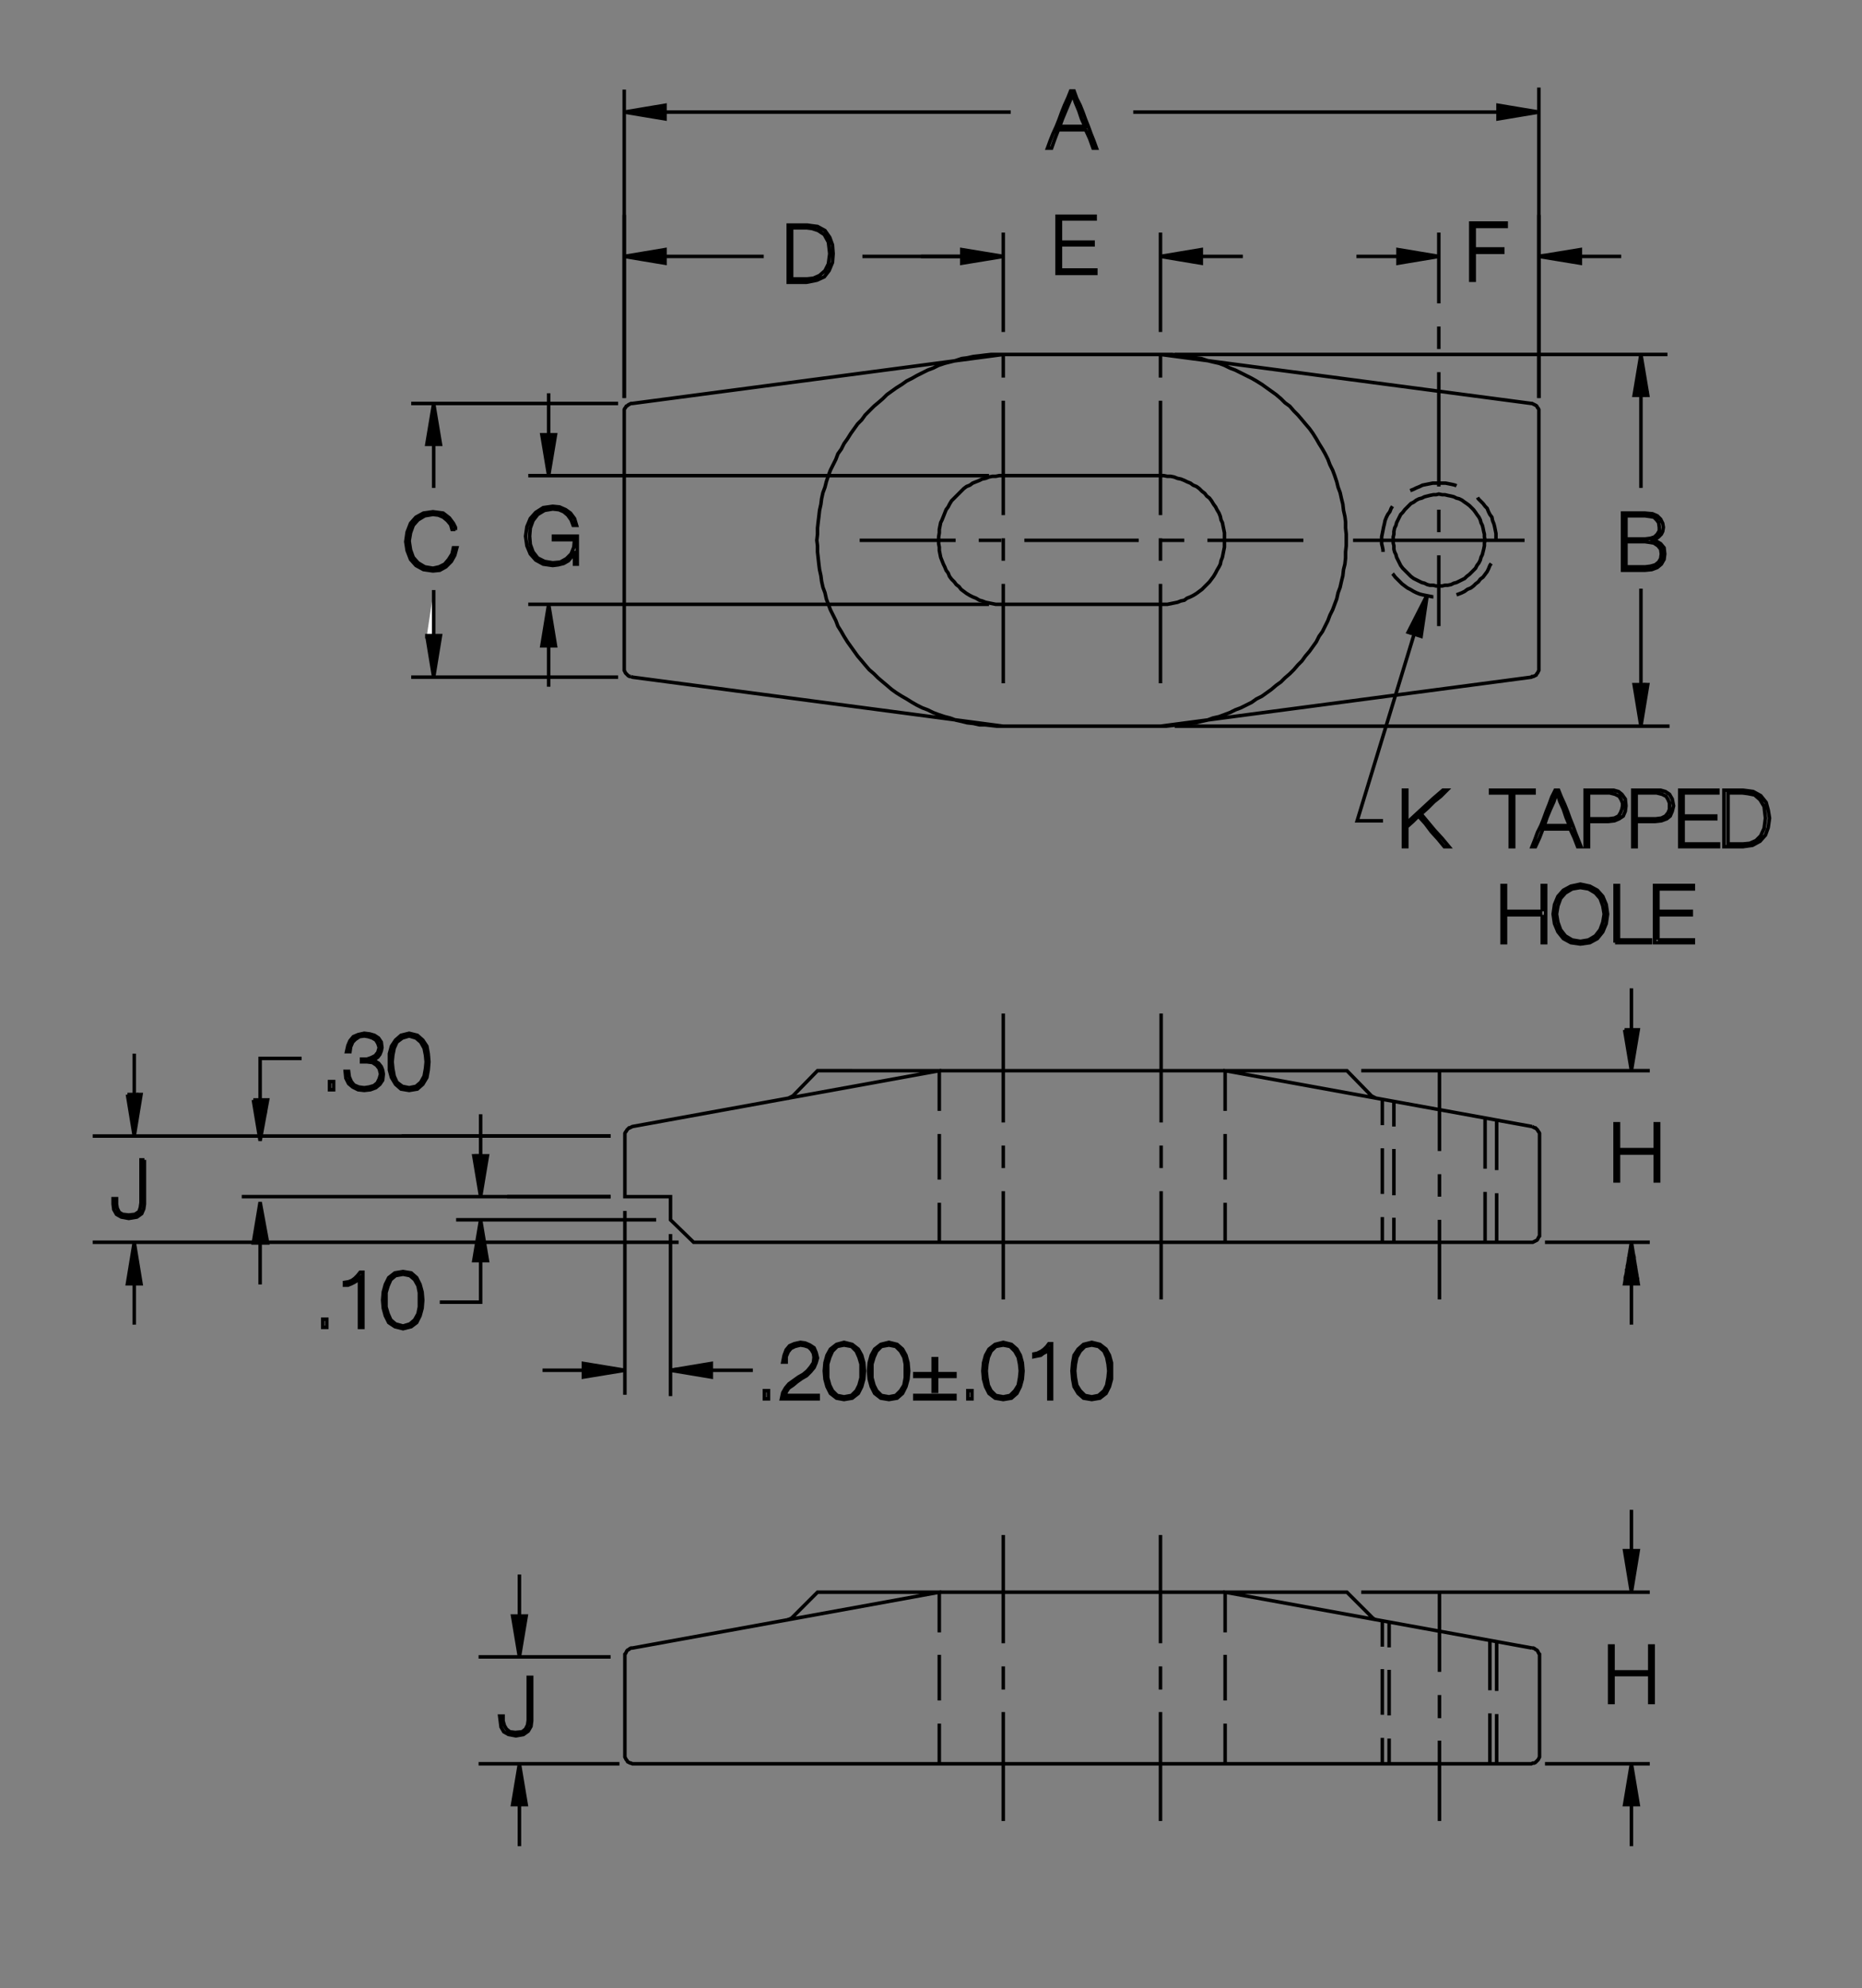<?xml version="1.0" encoding="utf-8"?>
<!-- Generator: Adobe Illustrator 15.1.0, SVG Export Plug-In . SVG Version: 6.00 Build 0)  -->
<!DOCTYPE svg PUBLIC "-//W3C//DTD SVG 1.1//EN" "http://www.w3.org/Graphics/SVG/1.1/DTD/svg11.dtd">
<svg version="1.1" id="Layer_1" xmlns="http://www.w3.org/2000/svg" xmlns:xlink="http://www.w3.org/1999/xlink" x="0px" y="0px"
	 width="371px" height="396px" viewBox="0 0 371 396" enable-background="new 0 0 371 396" xml:space="preserve">
<rect x="0" y="0" width="371" height="396" fill="#808080" stroke="none"/>
<g>
	<path fill="none" stroke="#000000" stroke-width="0.7" stroke-miterlimit="3.864" d="M295.9,222.732v10.031 M298.205,233.037
		v-9.898 M305.258,224.357l0.27,0.137l0.271,0.137h0.137l0.271,0.27l0.135,0.137l0.135,0.27l0.137,0.137l0.135,0.27v0.273v0.27
		v19.391v0.27v0.273l-0.135,0.137l-0.137,0.27l-0.135,0.27l-0.135,0.137l-0.271,0.137l-0.271,0.137l-0.271,0.133h-0.135h-0.271
		H138.204l-4.61-4.473v-4.609h-9.085v-12.07v-0.27v-0.273l0.136-0.27l0.136-0.137l0.136-0.27l0.136-0.137l0.271-0.27h0.135
		l0.271-0.137l0.271-0.137l61.152-11.117v8 M187.152,225.85v9.086 M187.152,239.545v7.863 M199.898,237.24v21.559 M199.898,232.631
		v-4.477 M199.898,223.545V201.85 M231.357,201.85v21.695 M231.357,228.154v4.477 M231.357,237.24v21.559 M244.104,247.408v-7.863
		 M244.104,234.936v-9.086 M244.104,221.24v-8l61.154,11.117 M298.205,237.646v9.762 M295.9,247.408v-10.031 M286.816,238.326
		v-4.477 M286.816,229.24v-16 M277.73,219.342v5.016 M275.426,224.088v-5.152 M274.205,218.799l-0.135-0.137l-0.271-0.133
		l-0.271-0.137l-0.271-0.137 M273.664,218.662l-5.289-5.422H162.882l-5.288,5.422 M157.458,218.529l0.271-0.137l0.271-0.137
		 M157.458,218.529l-0.271,0.133l-0.271,0.137 M156.916,322.529h0.271l0.271-0.137l0.271-0.133l0.271-0.273 M157.594,322.393
		l5.288-5.285h105.493l5.289,5.285 M273.799,322.393l0.135,0.137h0.271 M273.799,322.393l-0.271-0.133l-0.271-0.273
		 M275.426,322.799v5.152 M276.781,328.088v-5.016 M276.781,332.564v9.082 M275.426,341.514v-9.086 M286.816,332.971v-15.863
		 M296.85,326.732v9.898 M298.205,336.768v-9.898 M305.258,328.225h0.27l0.271,0.137l0.137,0.133l0.271,0.137l0.135,0.137
		l0.135,0.27l0.137,0.273l0.135,0.133v0.273v0.27v19.391v0.27v0.273l-0.135,0.27l-0.137,0.273l-0.135,0.133l-0.271,0.273
		l-0.135,0.137l-0.271,0.133h-0.271l-0.271,0.137h-0.271H126.271H126l-0.271-0.137h-0.136l-0.271-0.133l-0.271-0.137l-0.136-0.273
		l-0.136-0.133l-0.136-0.273l-0.136-0.27v-0.273v-0.27v-19.391v-0.27v-0.273l0.136-0.133l0.136-0.273l0.136-0.27l0.136-0.137
		l0.271-0.137l0.135-0.133l0.271-0.137H126l61.152-11.117v8 M187.152,329.58v9.086 M187.152,343.275v8 M199.898,340.971v21.695
		 M199.898,336.494v-4.609 M199.898,327.275v-21.559 M231.223,305.717v21.559 M231.223,331.885v4.609 M231.223,340.971v21.695
		 M244.104,351.275v-8 M244.104,338.666v-9.086 M244.104,325.107v-8l61.154,11.117 M298.205,341.377v9.898 M296.85,351.275V341.24
		 M286.816,342.189v-4.609 M286.816,346.666v16 M276.781,351.275v-5.016 M275.426,346.123v5.152 M286.816,258.799v-15.863
		 M277.73,242.529v4.879 M275.426,247.408v-5.016 M275.426,237.783v-9.086 M277.73,228.834v9.219 M286.68,124.695v-14.102
		 M286.68,105.983v-4.475 M286.68,98.39l-0.541,0.136h-0.543l-0.678,0.136l-0.543,0.136l-0.543,0.136l-0.541,0.271l-0.543,0.135
		l-0.543,0.271l-0.541,0.406l-0.543,0.271l-0.406,0.407l-0.408,0.406l-0.406,0.407l-0.406,0.542l-0.406,0.407L278.816,103
		l-0.271,0.543l-0.271,0.542l-0.135,0.542l-0.271,0.543l-0.137,0.678v0.542l-0.135,0.543v0.678v0.543l0.135,0.542v0.678l0.137,0.542
		l0.271,0.543l0.135,0.542l0.271,0.543l0.271,0.542l0.271,0.542l0.406,0.543l0.406,0.406l0.406,0.407l0.408,0.406l0.406,0.407
		l0.543,0.407l0.541,0.271l0.543,0.271l0.543,0.271l0.541,0.136l0.543,0.271l0.543,0.136h0.678l0.543,0.136h0.541h0.68l0.541-0.136
		h0.543l0.678-0.136l0.543-0.271l0.541-0.136l0.543-0.271l0.543-0.271l0.543-0.271l0.406-0.407l0.541-0.407l0.408-0.406l0.406-0.407
		l0.406-0.406l0.271-0.543l0.406-0.542l0.271-0.542l0.137-0.543l0.271-0.542l0.135-0.543l0.135-0.542l0.137-0.678v-0.542
		l0.135-0.543l-0.135-0.678v-0.543l-0.137-0.542l-0.135-0.678l-0.135-0.543l-0.271-0.542l-0.137-0.542L294.68,103l-0.406-0.542
		l-0.271-0.407l-0.406-0.542l-0.406-0.407l-0.408-0.406l-0.541-0.407l-0.406-0.271l-0.543-0.406l-0.543-0.271l-0.543-0.135
		l-0.541-0.271l-0.543-0.136l-0.678-0.136l-0.543-0.136h-0.541L286.68,98.39L286.68,98.39z M286.68,96.898v-22.78 M286.68,69.508
		v-4.475 M286.68,60.423V46.321 M286.68,96.221h-0.678h-0.541l-0.68,0.136l-0.678,0.135l-0.678,0.136l-0.543,0.271l-0.678,0.271
		l-0.541,0.271l-0.678,0.271 M277.459,100.83l-0.27,0.407l-0.271,0.678l-0.406,0.543L276.24,103l-0.271,0.678l-0.137,0.679
		l-0.135,0.542l-0.135,0.678l-0.137,0.679l-0.135,0.678v0.678v0.678l0.135,0.543l0.137,0.678v0.406 M277.459,114.255l0.137,0.135
		l0.406,0.543l0.406,0.406l0.543,0.543l0.406,0.406l0.543,0.407l0.543,0.407l0.543,0.271l0.678,0.407l0.541,0.271l0.678,0.271
		l0.543,0.136l0.678,0.136l0.678,0.136l0.68,0.135h0.135 M290.205,118.458l0.408-0.136l0.678-0.271l0.543-0.271l0.541-0.407
		l0.678-0.271l0.543-0.407l0.406-0.407l0.543-0.406l0.406-0.543l0.543-0.406l0.406-0.543l0.406-0.542l0.271-0.542l0.271-0.679
		l0.271-0.406 M298.07,107.61v-0.678v-0.678l-0.135-0.679l-0.137-0.678l-0.135-0.542l-0.271-0.679L297.256,103l-0.406-0.542
		l-0.271-0.543l-0.271-0.678l-0.406-0.407l-0.406-0.542l-0.543-0.542l-0.406-0.407l-0.135-0.271 M290.205,96.763l-0.27-0.136
		l-0.543-0.136l-0.678-0.135l-0.678-0.136h-0.678h-0.68 M269.596,107.61h34.17 M243.969,107.61v-0.678v-0.813l-0.137-0.679
		l-0.135-0.678l-0.137-0.678l-0.271-0.542l-0.135-0.679l-0.271-0.678l-0.406-0.678l-0.271-0.543l-0.406-0.542l-0.408-0.678
		l-0.406-0.542l-0.541-0.407l-0.408-0.542l-0.541-0.407l-0.543-0.542l-0.543-0.407l-0.678-0.271l-0.543-0.406l-0.678-0.271
		l-0.543-0.271l-0.678-0.271l-0.678-0.136L233.934,95l-0.678-0.136h-0.678l-0.678-0.136h-0.678h-31.324h-0.812l-0.678,0.136h-0.678
		L197.053,95l-0.68,0.271l-0.678,0.136l-0.541,0.271l-0.68,0.271l-0.678,0.271l-0.541,0.406l-0.68,0.271l-0.541,0.407l-0.543,0.542
		l-0.406,0.407l-0.543,0.542l-0.406,0.407l-0.543,0.542l-0.406,0.678l-0.271,0.542l-0.406,0.543l-0.271,0.678l-0.271,0.678
		l-0.271,0.679l-0.271,0.542l-0.135,0.678l-0.137,0.678v0.679l-0.135,0.813v0.678v0.678l0.135,0.679v0.678l0.137,0.678l0.135,0.678
		l0.271,0.679l0.271,0.678l0.271,0.542l0.271,0.678l0.406,0.543l0.271,0.678l0.406,0.542l0.543,0.543l0.406,0.542l0.543,0.407
		l0.406,0.542l0.543,0.407l0.541,0.406l0.68,0.407l0.541,0.271l0.678,0.271l0.68,0.407l0.541,0.136l0.678,0.271l0.68,0.136
		l0.678,0.136l0.678,0.136h0.678h0.812h31.324h0.678h0.678l0.678-0.136l0.678-0.136l0.678-0.136l0.678-0.271l0.678-0.136
		l0.543-0.407l0.678-0.271l0.543-0.271l0.678-0.407 M238.408,118.187l0.543-0.406l0.543-0.407l0.541-0.542l0.408-0.407l0.541-0.542
		l0.406-0.543l0.408-0.542l0.406-0.678l0.271-0.543l0.406-0.678l0.271-0.542l0.135-0.678l0.271-0.679l0.137-0.678l0.135-0.678
		l0.137-0.678v-0.679v-0.678 M268.24,107.61v-1.221l-0.137-1.22v-1.221l-0.135-1.085l-0.271-1.22l-0.137-1.221l-0.27-1.085
		l-0.271-1.22l-0.408-1.085l-0.27-1.085l-0.408-1.221l-0.406-1.085l-0.543-1.084l-0.406-1.085l-0.543-1.085l-0.541-0.949
		l-0.678-1.085l-0.543-0.949l-0.678-1.085l-0.678-0.948l-0.814-0.949l-0.678-0.813l-0.814-0.949l-0.812-0.813l-0.814-0.949
		l-0.949-0.679l-0.812-0.813l-0.949-0.813l-0.949-0.678l-0.949-0.678l-0.949-0.679l-1.086-0.678l-0.947-0.542l-1.086-0.543
		l-1.084-0.542l-1.086-0.542l-1.084-0.407l-1.084-0.542l-1.086-0.407l-1.221-0.271l-1.084-0.271l-1.221-0.407l-1.084-0.136
		L237.053,71l-1.086-0.136l-1.219-0.136l-1.221-0.136h-1.221h-1.084 M199.898,70.593h-1.219h-1.221l-1.221,0.136l-1.084,0.136
		L193.934,71l-1.221,0.271l-1.084,0.136l-1.221,0.407l-1.086,0.271l-1.084,0.271l-1.221,0.407l-1.083,0.542l-1.086,0.407
		l-1.084,0.542l-1.085,0.542l-0.949,0.543l-1.085,0.542l-0.949,0.678l-1.085,0.679l-0.949,0.678l-0.948,0.678l-0.814,0.813
		l-0.949,0.813l-0.813,0.679l-0.948,0.949l-0.814,0.813l-0.678,0.949l-0.813,0.813l-0.678,0.949l-0.679,0.948l-0.678,1.085
		l-0.678,0.949l-0.543,1.085l-0.678,0.949l-0.406,1.085L166,92.56l-0.542,1.084l-0.407,1.085l-0.406,1.221l-0.271,1.085
		l-0.406,1.085l-0.271,1.22l-0.136,1.085l-0.271,1.221l-0.136,1.22l-0.135,1.085l-0.136,1.221v1.22l-0.136,1.221l0.136,1.085v1.22
		l0.136,1.221l0.135,1.221l0.136,1.084l0.271,1.221l0.136,1.085l0.271,1.221l0.406,1.084l0.271,1.221l0.406,1.085l0.407,1.085
		l0.542,1.085l0.543,1.084l0.406,1.085l0.678,1.085l0.543,0.949l0.678,1.085l0.678,0.949l0.679,0.949l0.678,0.948l0.813,0.949
		l0.678,0.813l0.814,0.949l0.948,0.814l0.813,0.813l0.949,0.813l0.814,0.678l0.948,0.813l0.949,0.678l1.085,0.679l0.949,0.542
		l1.085,0.678l0.949,0.543l1.085,0.542l1.084,0.407l1.086,0.542l1.083,0.407l1.221,0.406l1.084,0.271l1.086,0.406l1.221,0.271
		l1.084,0.271l1.221,0.136l1.221,0.271h1.084l1.221,0.136l1.221,0.136h1.219L126,134.865l-0.271-0.136 M125.729,134.729h-0.271
		l-0.271-0.136l-0.135-0.136l-0.271-0.271l-0.136-0.136l-0.136-0.271l-0.135-0.271v-0.271v-0.271V82.118v-0.271v-0.271l0.135-0.271
		l0.136-0.136l0.136-0.271l0.271-0.136l0.135-0.136l0.271-0.136l0.271-0.136H126l73.898-9.763h31.324l73.898,9.763h0.137l0.27,0.136
		l0.271,0.136l0.271,0.136l0.137,0.136l0.135,0.271l0.135,0.136l0.137,0.271v0.271v0.271v50.849v0.271v0.271l-0.137,0.271
		l-0.135,0.271l-0.135,0.136l-0.137,0.271l-0.271,0.136l-0.271,0.136h-0.27l-0.137,0.136l-73.898,9.763h1.084l1.221-0.136
		l1.221-0.136h1.219l1.086-0.271l1.221-0.136l1.084-0.271l1.221-0.271l1.084-0.406l1.221-0.271l1.086-0.406l1.084-0.407l1.084-0.542
		l1.086-0.407l1.084-0.542l1.086-0.543l0.947-0.678l1.086-0.542l0.949-0.679l0.949-0.678l0.949-0.813l0.949-0.678l0.812-0.813
		l0.949-0.813l0.814-0.814l0.812-0.949l0.814-0.813l0.678-0.949l0.814-0.948l0.678-0.949l0.678-0.949l0.543-1.085l0.678-0.949
		l0.541-1.085l0.543-1.085l0.406-1.084l0.543-1.085l0.406-1.085l0.408-1.085l0.27-1.221l0.408-1.084l0.271-1.221l0.27-1.085
		l0.137-1.221l0.271-1.084l0.135-1.221v-1.221l0.137-1.22v-1.085 M259.697,107.61h-19.119 M235.967,107.61h-4.475 M231.223,107.204
		v4.475 M231.223,116.288v19.797 M231.223,144.628h-31.324 M199.898,136.085v-19.797 M199.898,111.679v-4.475 M199.492,107.61
		h-4.475 M190.408,107.61H171.29 M204.104,107.61h22.779 M231.223,102.594v-22.78 M231.223,75.203v-4.475 M231.223,66.118V46.321
		 M199.898,46.321v19.797 M199.898,70.729v4.475 M199.898,79.813v22.78 M121.661,329.986H95.356"/>
	<polygon fill-rule="evenodd" clip-rule="evenodd" stroke="#000000" stroke-width="0.7" stroke-miterlimit="3.864" points="
		102.135,321.85 104.847,321.85 103.491,329.986 102.135,321.85 	"/>
	
		<line fill="none" stroke="#000000" stroke-width="0.7" stroke-miterlimit="3.864" x1="103.491" y1="321.85" x2="103.491" y2="313.58"/>
	<polygon fill-rule="evenodd" clip-rule="evenodd" stroke="#000000" stroke-width="0.7" stroke-miterlimit="3.864" points="
		103.491,351.275 102.135,359.412 104.847,359.412 103.491,351.275 	"/>
	<path fill="none" stroke="#000000" stroke-width="0.7" stroke-miterlimit="3.864" d="M103.491,359.412v8.27 M103.491,359.412
		v-7.73 M95.356,351.275h28.068 M124.508,277.783v-36.609 M133.593,245.783v32.27"/>
	<polyline fill-rule="evenodd" clip-rule="evenodd" stroke="#000000" stroke-width="0.7" stroke-miterlimit="3.864" points="
		141.729,273.986 141.729,274.256 133.593,272.9 141.729,271.545 141.729,274.256 	"/>
	<path fill="none" stroke="#000000" stroke-width="0.7" stroke-miterlimit="3.864" d="M141.729,272.9h-7.864 M133.865,272.9h7.864
		H150 M141.729,272.768h-7.187l-0.678,0.133"/>
	<polygon fill-rule="evenodd" clip-rule="evenodd" stroke="#000000" stroke-width="0.7" stroke-miterlimit="3.864" points="
		124.508,272.9 116.237,271.545 116.237,274.256 124.508,272.9 	"/>
	<path fill="none" stroke="#000000" stroke-width="0.7" stroke-miterlimit="3.864" d="M116.237,272.9h-8.136 M124.374,79.271
		V42.796"/>
	<polygon fill-rule="evenodd" clip-rule="evenodd" stroke="#000000" stroke-width="0.7" stroke-miterlimit="3.864" points="
		124.374,51.067 132.508,49.711 132.508,52.423 124.374,51.067 	"/>
	
		<line fill="none" stroke="#000000" stroke-width="0.7" stroke-miterlimit="3.864" x1="132.508" y1="51.067" x2="152.17" y2="51.067"/>
	<polygon fill-rule="evenodd" clip-rule="evenodd" stroke="#000000" stroke-width="0.7" stroke-miterlimit="3.864" points="
		132.508,20.965 132.508,23.677 124.374,22.321 132.508,20.965 	"/>
	<path fill="none" stroke="#000000" stroke-width="0.7" stroke-miterlimit="3.864" d="M132.508,22.321h68.882 M225.799,22.321
		h80.814"/>
	<polygon fill-rule="evenodd" clip-rule="evenodd" stroke="#000000" stroke-width="0.7" stroke-miterlimit="3.864" points="
		298.477,23.677 306.613,22.321 298.477,20.965 298.477,23.677 	"/>
	<path fill="none" stroke="#000000" stroke-width="0.7" stroke-miterlimit="3.864" d="M306.613,17.439v61.831 M197.053,94.729
		h-91.798 M109.322,86.593v-8.271 M124.374,79.271V17.846"/>
	<polyline fill-rule="evenodd" clip-rule="evenodd" stroke="#000000" stroke-width="0.7" stroke-miterlimit="3.864" points="
		171.832,51.067 199.898,51.067 191.629,49.711 191.629,52.423 199.898,51.067 	"/>
	
		<line fill="none" stroke="#000000" stroke-width="0.7" stroke-miterlimit="3.864" x1="197.053" y1="120.356" x2="105.254" y2="120.356"/>
	<polygon fill-rule="evenodd" clip-rule="evenodd" stroke="#000000" stroke-width="0.7" stroke-miterlimit="3.864" points="
		109.322,120.356 107.966,128.628 110.678,128.628 109.322,120.356 	"/>
	<path fill="none" stroke="#000000" stroke-width="0.7" stroke-miterlimit="3.864" d="M109.322,128.628v8.136 M109.322,128.628
		v-7.865"/>
	<polygon fill-rule="evenodd" clip-rule="evenodd" stroke="#000000" stroke-width="0.7" stroke-miterlimit="3.864" points="
		109.322,94.729 107.966,86.593 110.678,86.593 109.322,94.729 	"/>
	
		<line fill="none" stroke="#000000" stroke-width="0.7" stroke-miterlimit="3.864" x1="123.153" y1="80.355" x2="81.932" y2="80.355"/>
	<polygon fill-rule="evenodd" clip-rule="evenodd" stroke="#000000" stroke-width="0.7" stroke-miterlimit="3.864" points="
		85.05,88.491 87.762,88.491 86.407,80.355 85.05,88.491 	"/>
	
		<line fill="none" stroke="#000000" stroke-width="0.7" stroke-miterlimit="3.864" x1="86.407" y1="88.491" x2="86.407" y2="97.17"/>
	
		<polyline fill-rule="evenodd" clip-rule="evenodd" fill="#FFFFFF" stroke="#000000" stroke-width="0.7" stroke-miterlimit="3.864" points="
		86.407,117.509 86.407,126.594 86.271,126.594 85.186,126.594 85.05,127.136 85.05,126.594 87.762,126.594 86.407,134.865 
		85.05,126.594 	"/>
	<path fill="none" stroke="#000000" stroke-width="0.7" stroke-miterlimit="3.864" d="M81.932,134.865h41.221 M121.661,226.256
		H18.473"/>
	<polyline fill-rule="evenodd" clip-rule="evenodd" stroke="#000000" stroke-width="0.7" stroke-miterlimit="3.864" points="
		26.745,226.256 25.66,217.986 25.66,217.986 25.524,217.986 25.388,217.986 28.1,217.986 26.745,226.256 25.388,217.986 	"/>
	<path fill="none" stroke="#000000" stroke-width="0.7" stroke-miterlimit="3.864" d="M26.745,217.986v-8.137 M27.422,217.986
		h-0.136 M27.558,217.986h-0.136 M51.83,219.068v-8.27h8.271 M80.034,226.256h41.627 M121.661,238.326H48.168 M51.83,239.408v8.137
		v-7.594l-0.136,0.68v6.914h-0.136v-6.371v0.539v5.832h-0.136v-5.152l-0.136,0.543v4.609h-0.135v-4.066v0.676v3.391h-0.136v-2.848
		l-0.136,0.543v2.305h-0.136v-1.762v0.676v1.086h-0.136v-0.543 M50.473,247.545h2.848l-1.491-8.137L50.473,247.545L50.473,247.545z
		 M51.83,247.545v8.27 M52.236,241.58v5.965 M52.643,244.021v3.523h-0.136 M53.049,246.326v1.219h-0.135 M53.185,247.545v-0.68
		l-0.136-0.539 M51.83,227.205v-0.676v-7.461h-0.136v6.918l-0.136-0.543v-6.375v5.695l-0.136-0.543v-5.152h-0.136v4.613l-0.135-0.68
		v-3.934v3.391l-0.136-0.543v-2.848H50.88v2.172l-0.136-0.543v-1.629v1.086l-0.136-0.676v-0.41h-0.136h2.848L51.83,227.205
		l-1.356-8.137 M52.372,224.357v-5.289h-0.136 M52.507,223.139v-4.07 M52.643,219.068v3.527l-0.136,0.543 M52.779,222.053v-2.984
		h-0.136 M52.915,219.068v2.305l-0.136,0.68 M52.915,220.834v-1.766 M53.049,219.068v1.223l-0.135,0.543 M53.185,219.611v-0.543
		h-0.136 M95.762,221.916v8.273h-0.136h-0.136l0,0h-0.135H95.22h-0.136l0,0h-0.136h-0.136h-0.136l0,0h-0.135"/>
	<polygon fill-rule="evenodd" clip-rule="evenodd" stroke="#000000" stroke-width="0.7" stroke-miterlimit="3.864" points="
		94.407,230.189 97.119,230.189 95.762,238.326 94.407,230.189 	"/>
	<path fill="none" stroke="#000000" stroke-width="0.7" stroke-miterlimit="3.864" d="M101.05,238.326h20.61 M130.746,242.936
		H90.881"/>
	<polygon fill-rule="evenodd" clip-rule="evenodd" stroke="#000000" stroke-width="0.7" stroke-miterlimit="3.864" points="
		97.119,251.072 95.762,242.936 94.407,251.072 97.119,251.072 	"/>
	<path fill="none" stroke="#000000" stroke-width="0.7" stroke-miterlimit="3.864" d="M95.762,251.072v8.27h-8.136 M135.22,247.408
		H18.473"/>
	<polygon fill-rule="evenodd" clip-rule="evenodd" stroke="#000000" stroke-width="0.7" stroke-miterlimit="3.864" points="
		25.388,255.682 28.1,255.682 26.745,247.408 25.388,255.682 	"/>
	<path fill="none" stroke="#000000" stroke-width="0.7" stroke-miterlimit="3.864" d="M26.745,255.682v8.133 M271.223,317.107
		h57.492"/>
	<polygon fill-rule="evenodd" clip-rule="evenodd" stroke="#000000" stroke-width="0.7" stroke-miterlimit="3.864" points="
		323.697,308.834 326.41,308.834 325.055,317.107 323.697,308.834 	"/>
	
		<line fill="none" stroke="#000000" stroke-width="0.7" stroke-miterlimit="3.864" x1="325.055" y1="308.834" x2="325.055" y2="300.697"/>
	<polyline fill-rule="evenodd" clip-rule="evenodd" stroke="#000000" stroke-width="0.7" stroke-miterlimit="3.864" points="
		325.055,351.275 323.697,359.412 326.41,359.412 325.055,351.275 325.189,359.412 325.189,359.412 	"/>
	<path fill="none" stroke="#000000" stroke-width="0.7" stroke-miterlimit="3.864" d="M325.055,359.412v8.27 M328.715,351.275
		h-20.881"/>
	<polygon fill-rule="evenodd" clip-rule="evenodd" stroke="#000000" stroke-width="0.7" stroke-miterlimit="3.864" points="
		326.953,144.628 325.596,136.356 328.309,136.356 326.953,144.628 	"/>
	<path fill="none" stroke="#000000" stroke-width="0.7" stroke-miterlimit="3.864" d="M326.953,136.356v-19.119 M327.631,136.356
		h-0.137 M327.766,136.356h-0.135 M328.037,136.356h-0.135 M332.646,144.628H234.07 M234.07,70.593h98.17"/>
	<polygon fill-rule="evenodd" clip-rule="evenodd" stroke="#000000" stroke-width="0.7" stroke-miterlimit="3.864" points="
		326.953,70.593 325.596,78.729 328.309,78.729 326.953,70.593 	"/>
	<path fill="none" stroke="#000000" stroke-width="0.7" stroke-miterlimit="3.864" d="M326.953,78.729V97.17 M326.953,78.729
		v-7.864 M327.494,78.729h-0.135 M327.902,78.729h-0.137 M328.172,78.729v-0.813 M325.055,196.834v16.406l-1.221-8.137l0,0h-0.137
		h2.713l-1.355,8.137l-1.357-8.137 M328.715,213.24h-57.492 M307.834,247.408h20.881 M325.055,247.408v8.273h-0.137v-7.594v0.543
		v7.051h-0.135v-6.508l-0.137,0.676v5.832h-0.135v-5.289v0.543v4.746h-0.135v-4.07l-0.137,0.543v3.527h-0.135v-2.984v0.68v2.305
		h-0.137v-1.766l-0.135,0.543v1.223v-0.543 M323.697,255.682h2.713l-1.355-8.273L323.697,255.682L323.697,255.682z M325.055,255.682
		v8.133 M325.189,255.682v-7.594 M325.189,248.631v7.051 M325.324,255.682v-6.508l-0.135-0.543 M325.461,249.85v5.832h-0.137
		 M325.596,255.682v-5.289l-0.135-0.543 M325.596,250.936v4.746 M325.732,255.682v-4.07l-0.137-0.676 M325.867,252.154v3.527h-0.135
		 M325.867,255.682v-2.984v-0.543 M326.004,253.377v2.305h-0.137 M326.139,255.682v-1.766l-0.135-0.539 M326.273,254.459v1.223
		h-0.135 M326.273,255.682v-0.543v-0.68 M306.613,79.271V42.796"/>
	<polygon fill-rule="evenodd" clip-rule="evenodd" stroke="#000000" stroke-width="0.7" stroke-miterlimit="3.864" points="
		314.885,52.423 306.613,51.067 314.885,49.711 314.885,52.423 	"/>
	<path fill="none" stroke="#000000" stroke-width="0.7" stroke-miterlimit="3.864" d="M314.885,51.067h8.135 M314.885,50.932
		h-7.594l-0.543,0.136"/>
	<polygon fill-rule="evenodd" clip-rule="evenodd" stroke="#000000" stroke-width="0.7" stroke-miterlimit="3.864" points="
		286.68,51.067 278.545,49.711 278.545,52.423 286.68,51.067 	"/>
	<path fill="none" stroke="#000000" stroke-width="0.7" stroke-miterlimit="3.864" d="M278.545,51.067h-8.271 M247.629,51.067
		h-8.271"/>
	<polygon fill-rule="evenodd" clip-rule="evenodd" stroke="#000000" stroke-width="0.7" stroke-miterlimit="3.864" points="
		239.357,52.423 231.223,51.067 239.357,49.711 239.357,52.423 	"/>
	<path fill="none" stroke="#000000" stroke-width="0.7" stroke-miterlimit="3.864" d="M191.629,51.067h-8.136 M211.289,51.338
		v-1.355v-1.221h1.627h1.627h1.627h1.627V48.22h-1.627h-1.627h-1.627h-1.627v-1.221v-1.085v-1.085v-1.22h1.764h1.762h1.627h1.764
		v-0.542h-1.898h-1.898h-1.898h-1.898v1.355v1.491v1.356v1.491v1.356v1.355v1.491v1.492h1.898h1.898h1.898h2.033v-0.678h-1.762
		h-1.764h-1.762h-1.764v-1.221V51.338L211.289,51.338z M209.527,29.508l0.678-1.898l0.678-1.763h1.355h1.355h1.357h1.355
		l0.812,1.763l0.678,1.898h0.68l-0.543-1.492l-0.543-1.355l-0.543-1.492l-0.541-1.355l-0.543-1.491l-0.543-1.356l-0.678-1.355
		l-0.541-1.492h-0.68l-0.541,1.356l-0.678,1.491l-0.543,1.356l-0.543,1.491l-0.541,1.355l-0.68,1.492l-0.541,1.355l-0.543,1.492
		H209.527L209.527,29.508z M211.154,25.168l0.541-1.491l0.678-1.627l0.68-1.627l0.678-1.628l0.541,1.628l0.68,1.627l0.541,1.627
		l0.678,1.491h-1.219h-1.357h-1.221H211.154L211.154,25.168z M164.374,45.914l-1.491-0.813l-1.085-0.136l-0.949-0.136h-1.898h-1.898
		v1.356v1.491v1.356v1.491v1.356v1.491v1.356v1.491h1.898h1.763l2.034-0.407l1.491-0.678l0.949-1.221l0.679-1.627L166,50.524
		l-0.135-1.763l-0.543-1.491L164.374,45.914L164.374,45.914z M164.238,46.728l0.813,1.492l0.136,1.085l0.136,1.22l-0.271,2.034
		l-0.678,1.355l-1.085,0.949l-1.22,0.543l-1.221,0.136h-1.491h-1.627v-1.221v-1.356v-1.22v-1.221v-1.355v-1.221v-1.221v-1.355h1.491
		h1.491l1.085,0.136l1.221,0.406L164.238,46.728L164.238,46.728z M293.053,47.271v1.355v1.492v1.355v1.491v1.356v1.491h0.678v-1.355
		v-1.492v-1.355v-1.355h1.357h1.49h1.492h1.355v-0.679h-1.355h-1.492h-1.49h-1.357V48.49v-1.22v-1.085v-1.085h1.629h1.49h1.627
		h1.627v-0.678h-1.762h-1.764h-1.762h-1.764v1.491V47.271L293.053,47.271z M323.291,102.187v1.356v1.491v1.355v1.492v1.355v1.492
		v1.355v1.491h1.086h1.084h1.221h1.084l1.355-0.136l1.086-0.406l0.812-0.678l0.543-0.949l0.135-1.085l-0.135-1.221l-0.678-0.813
		l-0.678-0.406l-0.678-0.271h-0.271l-0.137-0.136l0.814-0.136l0.543-0.406l0.541-0.543l0.271-0.542l0.137-0.813l-0.137-0.813
		l-0.406-0.813l-0.678-0.679l-0.949-0.406l-1.492-0.136h-1.084h-1.221h-1.084H323.291L323.291,102.187z M323.969,102.729h1.898
		h1.898l0.949,0.136l0.814,0.136l0.541,0.543l0.408,0.542l0.135,0.949v0.678l-0.406,0.678l-0.543,0.543l-0.812,0.271l-1.086,0.135
		h-1.898h-1.898v-1.22v-1.085v-1.085V102.729L323.969,102.729z M323.969,107.882h1.898h1.898l0.949,0.136l0.814,0.136l0.812,0.542
		l0.543,0.678l0.135,0.949l-0.135,0.949l-0.406,0.678l-0.678,0.543l-0.949,0.271l-1.086,0.136h-1.898h-1.898v-1.22v-1.221v-1.356
		V107.882L323.969,107.882z M115.017,108.288v-1.491h-1.221h-1.085h-1.22h-1.221v0.136v0.542h0.949h1.085h1.085h1.084l-0.135,1.492
		l-0.543,1.355l-0.949,0.949l-1.22,0.678l-1.492,0.136l-1.627-0.271l-1.356-0.678l-0.948-1.221l-0.543-1.491l-0.136-1.627
		l0.136-1.627l0.543-1.492l0.948-1.22l1.356-0.813l1.627-0.271l1.221,0.136l0.949,0.406l0.813,0.679l0.678,0.949l0.407,1.084h0.678
		l-0.407-1.355l-0.813-1.085l-0.949-0.678l-1.22-0.543l-1.356-0.136l-1.898,0.271l-1.491,0.949l-1.085,1.221l-0.678,1.627
		l-0.271,1.898l0.271,1.898l0.678,1.627l1.085,1.221l1.491,0.813l1.898,0.271l1.085-0.135l1.085-0.271l0.949-0.542l0.678-0.814
		l0.407-0.813h0.135v1.221v1.085h0.543V111v-1.355V108.288L115.017,108.288z M91.016,109.102h-0.678l-0.271,1.221l-0.678,1.085
		l-0.813,0.949l-1.085,0.542l-1.22,0.271l-1.628-0.271l-1.355-0.813L82.338,111l-0.542-1.491l-0.271-1.763l0.271-1.627l0.542-1.492
		l0.949-1.084l1.355-0.814l1.628-0.271l1.085,0.136L88.305,103l0.812,0.678l0.679,0.814l0.271,0.948h0.679v0.136v-0.542
		l-0.407-0.813l-0.813-1.085l-1.22-0.949l-2.034-0.271l-1.898,0.271L82.88,103l-1.084,1.221l-0.679,1.763l-0.271,1.898l0.271,1.763
		l0.679,1.763l1.084,1.22l1.492,0.813l1.898,0.271l1.355-0.136l1.221-0.678l1.085-1.085l0.678-1.22L91.016,109.102L91.016,109.102z
		 M28.778,231.002H28.1v1.898v1.898v1.898v1.898v0.949l-0.136,0.949l-0.271,0.812l-0.814,0.543l-1.22,0.137l-1.221-0.137
		l-0.678-0.406l-0.407-0.812l-0.136-0.816v-1.082h-0.678v1.082l0.136,1.086l0.542,0.949l0.949,0.543l1.492,0.27l1.627-0.27
		l0.949-0.68l0.406-0.949l0.136-0.949v-0.949v-2.031v-1.898v-1.898V231.002L28.778,231.002z M99.559,341.783l0.136,1.086
		l0.136,1.086l0.542,0.949l0.949,0.539l1.491,0.273l1.492-0.273l0.949-0.676l0.542-0.949l0.136-1.086v-0.812v-2.035v-1.898v-2.031
		v-1.898h-0.678v1.898v1.898v1.898v1.895v0.949l-0.136,0.949l-0.407,0.816l-0.678,0.543l-1.356,0.133l-1.084-0.133l-0.679-0.543
		l-0.406-0.68l-0.271-0.949v-0.949H99.559L99.559,341.783z M280.307,164.696l1.221-1.085l1.086-1.085l1.355,1.492l1.221,1.627
		l1.355,1.491l1.221,1.491h0.949l-1.355-1.627l-1.492-1.627l-1.355-1.627l-1.357-1.627l1.357-1.221l1.219-1.221l1.357-1.084
		l1.219-1.221h-0.812l-1.898,1.627l-1.764,1.627l-1.762,1.627l-1.764,1.628v-1.628v-1.627v-1.627v-1.627h-0.678v1.355v1.492v1.355
		v1.492v1.355v1.356v1.491v1.355h0.678v-1.898V164.696L280.307,164.696z M300.918,164.696v1.355v1.221v1.355h0.678v-1.22v-1.356
		v-1.355v-1.356v-1.355v-1.356v-1.355v-1.356h2.033h2.035v-0.542h-1.086h-1.084h-1.084h-1.086h-1.084h-1.086h-1.084h-1.084v0.542
		h2.033h1.898v1.356v1.355v1.356v1.355V164.696L300.918,164.696z M307.02,164.425l-0.678,1.356l-0.543,1.491l-0.541,1.355h0.678
		l0.812-1.763l0.678-1.763h1.357h1.355h1.355h1.355l0.814,1.763l0.678,1.763h0.678l-0.543-1.355l-0.541-1.356l-0.543-1.491
		l-0.543-1.355l-0.541-1.492l-0.543-1.355l-0.678-1.492l-0.543-1.355h-0.678l-0.678,1.355l-0.543,1.492l-0.543,1.355l-0.541,1.492
		L307.02,164.425L307.02,164.425z M307.697,164.425l0.543-1.627l0.678-1.627l0.678-1.492l0.543-1.627h0.135l0.543,1.627l0.678,1.492
		l0.543,1.627l0.678,1.627h-1.355h-1.221h-1.221H307.697L307.697,164.425z M316.512,157.916h1.084h0.949h1.086h1.084l1.084,0.271
		l0.814,0.407l0.406,0.678l0.271,0.678v0.542l-0.135,0.679l-0.271,0.678l-0.406,0.678l-0.814,0.407l-1.084,0.136h-2.035h-2.033
		v-1.356v-1.221v-1.22V157.916L316.512,157.916z M316.512,163.611h2.033h1.898l1.221-0.136l0.949-0.406l0.814-0.543l0.406-0.949
		l0.135-1.085l-0.135-1.355l-0.678-0.949l-0.678-0.542l-0.949-0.271h-0.814h-1.221h-1.221h-1.219h-1.221v1.355v1.492v1.355v1.492
		v1.355v1.356v1.491v1.355h0.678v-1.22v-1.221v-1.22V163.611L316.512,163.611z M326.004,157.916h0.949h1.084h0.949h1.084
		l1.086,0.271l0.812,0.407l0.406,0.678l0.271,0.678v0.542v0.679l-0.271,0.678l-0.541,0.678l-0.814,0.407l-1.084,0.136h-2.033h-1.898
		v-1.356v-1.221v-1.22V157.916L326.004,157.916z M326.004,163.611h1.898h1.898l1.219-0.136l1.086-0.406l0.678-0.543l0.406-0.949
		l0.271-1.085l-0.271-1.355l-0.543-0.949l-0.812-0.542l-0.949-0.271h-0.814h-1.219h-1.221h-1.221h-1.086v1.355v1.492v1.355v1.492
		v1.355v1.356v1.491v1.355h0.68v-1.22v-1.221v-1.22V163.611L326.004,163.611z M335.359,163.069h1.627h1.627h1.627h1.627v-0.543
		h-1.627h-1.627h-1.627h-1.627v-1.221v-1.084v-1.085v-1.221h1.762h1.764h1.627h1.764v-0.542h-1.898h-1.898h-1.898h-1.898v1.355
		v1.492v1.355v1.492v1.355v1.356v1.491v1.355h1.898h1.898h1.898h2.033v-0.542h-1.764h-1.762h-1.764h-1.762v-1.221v-1.22v-1.356
		V163.069L335.359,163.069z M344.309,157.916h1.355h1.492l1.084,0.136l1.355,0.271l1.086,0.949l0.812,1.355l0.137,1.221l0.135,1.085
		l-0.271,2.034l-0.678,1.491l-0.949,0.949l-1.219,0.542l-1.357,0.136h-1.49h-1.492v-1.221v-1.355v-1.221v-1.22v-1.356v-1.221v-1.22
		V157.916L344.309,157.916z M348.377,157.51l0.949,0.136l1.49,0.813l1.086,1.355l0.406,1.491l0.271,1.628l-0.271,1.898l-0.543,1.491
		l-1.084,1.221l-1.492,0.813l-1.898,0.271h-1.898h-1.898v-1.355v-1.491v-1.356v-1.355v-1.492v-1.355v-1.492v-1.355h1.898h1.898
		L348.377,157.51L348.377,157.51z M307.969,177.849v1.356v1.491v1.356v1.491v1.355v1.492v1.355h-0.678v-1.355v-1.356v-1.491v-1.356
		 M307.291,181.51h-1.764h-1.898h-1.762h-1.898v-1.221v-1.355v-1.22v-1.356h-0.678v1.491v1.356v1.491v1.356v1.491v1.355v1.492v1.355
		h0.678v-1.355v-1.356v-1.491v-1.356h1.898h1.762h1.898h1.764 M307.291,181.51v-1.221v-1.355v-1.22v-1.356h0.678v1.491
		 M310.41,178.526l-0.678,1.628l-0.271,1.898l0.271,1.897l0.678,1.628l1.084,1.355l1.492,0.813l1.898,0.271l1.898-0.271l1.49-0.813
		l1.086-1.355l0.678-1.628l0.271-1.897l-0.271-1.898l-0.678-1.628l-1.086-1.22l-1.49-0.813l-1.898-0.407l-1.898,0.407l-1.492,0.813
		L310.41,178.526L310.41,178.526z M310.951,178.934l0.949-1.085l1.357-0.813l1.627-0.271l1.627,0.271l1.355,0.813l0.949,1.085
		l0.543,1.491l0.271,1.628l-0.271,1.627l-0.543,1.491l-0.949,1.221l-1.355,0.813l-1.627,0.271l-1.627-0.271l-1.357-0.813
		l-0.949-1.221l-0.541-1.491l-0.271-1.627l0.271-1.628L310.951,178.934L310.951,178.934z M322.479,183.137v1.356v1.355v1.356h1.627
		h1.627h1.627h1.492v0.542h-1.764h-1.764h-1.762h-1.764 M321.799,184.899v-1.355v-1.491v-1.356v-1.491v-1.356v-1.491h0.68v1.356
		v1.355v1.355v1.356v1.355 M321.799,184.899v1.492v1.355 M330.342,187.205v-1.356v-1.22v-1.221v-1.221h1.627h1.764h1.49h1.764
		v-0.678h-1.627h-1.627h-1.627h-1.764v-1.085v-1.085v-1.22v-1.085h1.764h1.762h1.764h1.762v-0.678h-1.898h-2.033h-1.898h-1.898
		v1.491v1.356v1.491v1.356v1.491v1.355v1.492v1.355h2.033h1.898h1.898h1.898v-0.542h-1.762h-1.764h-1.627H330.342L330.342,187.205z
		 M330.479,223.814h-0.678v1.355v1.223v1.355v1.219h-1.898h-1.764h-1.762h-1.898v-1.219v-1.355v-1.223v-1.355h-0.68v1.492v1.355
		v1.355v1.492v1.355v1.492v1.355v1.492h0.68v-1.355v-1.492v-1.355v-1.355h1.898h1.762h1.764h1.898v1.355v1.355v1.492v1.355h0.678
		v-1.492v-1.355v-1.355v-1.492v-1.355v-1.492v-1.355V223.814L330.479,223.814z M329.393,327.818h-0.678v1.219v1.355v1.223v1.355
		h-1.898h-1.762h-1.764h-1.898v-1.355v-1.223v-1.355v-1.219h-0.678v1.355v1.355v1.492v1.355v1.492v1.355v1.492v1.355h0.678v-1.355
		v-1.355v-1.492v-1.355h1.898h1.764h1.762h1.898v1.355v1.492v1.355v1.355h0.678v-1.355v-1.492v-1.355v-1.492v-1.355v-1.355v-1.492
		V327.818L329.393,327.818z M275.562,163.476h-5.154l11.391-37.289l-1.084-0.271"/>
	<polygon fill-rule="evenodd" clip-rule="evenodd" stroke="#000000" stroke-width="0.7" stroke-miterlimit="3.864" points="
		280.578,125.916 284.375,118.458 283.154,126.729 280.578,125.916 	"/>
	<path fill="none" stroke="#000000" stroke-width="0.7" stroke-miterlimit="3.864" d="M152.305,278.596h0.814v-1.625h-0.814
		V278.596L152.305,278.596z M155.696,278.596h1.898h1.763h1.898h1.763v-0.676h-1.628h-1.627h-1.627h-1.627l0.136-0.68l0.542-0.812
		l0.813-0.543l0.813-0.68l0.949-0.676l0.949-0.543l0.813-0.812l0.679-0.816l0.406-0.949l0.271-0.949l-0.271-1.082l-0.406-0.949
		l-0.814-0.543l-0.948-0.406l-0.949-0.137l-1.221,0.27l-0.949,0.41l-0.678,0.812l-0.407,1.086l-0.271,1.355h0.679v-1.086
		l0.406-0.949l0.543-0.68l0.813-0.406l1.085-0.27l0.813,0.137l0.813,0.27l0.542,0.543l0.407,0.676l0.136,0.816l-0.136,1.082
		l-0.543,0.816l-0.678,0.812l-0.813,0.68l-0.949,0.539l-0.949,0.68l-0.949,0.68l-0.678,0.812l-0.543,0.949L155.696,278.596
		L155.696,278.596z M165.458,277.51l1.221,0.949l1.491,0.273l1.627-0.273l1.221-0.949l0.678-1.355l0.407-1.488l0.136-1.629
		l-0.136-1.629l-0.407-1.488l-0.678-1.223l-1.221-0.949l-1.627-0.406l-1.491,0.406l-1.221,0.949l-0.678,1.223l-0.407,1.488
		l-0.136,1.629l0.136,1.629l0.407,1.488L165.458,277.51L165.458,277.51z M165.866,276.971l-0.543-1.086l-0.406-1.492v-1.355v-1.355
		l0.406-1.355l0.543-1.223l0.949-0.949l1.355-0.27l1.491,0.27l0.949,0.949l0.543,1.223l0.406,1.355v1.355v1.355l-0.406,1.492
		l-0.543,1.086l-0.949,0.949l-1.491,0.27l-1.355-0.27L165.866,276.971L165.866,276.971z M173.594,276.154l0.678,1.355l1.221,0.949
		l1.627,0.273l1.627-0.273l1.085-0.949l0.678-1.355l0.407-1.488l0.136-1.629l-0.136-1.629l-0.407-1.488l-0.678-1.223l-1.085-0.949
		l-1.627-0.406l-1.627,0.406l-1.221,0.949l-0.678,1.223l-0.406,1.488l-0.136,1.629l0.136,1.629L173.594,276.154L173.594,276.154z
		 M174.136,275.885l-0.406-1.492v-1.355v-1.355l0.406-1.355l0.543-1.223l0.949-0.949l1.491-0.27l1.356,0.27l0.949,0.949l0.678,1.223
		l0.271,1.355v1.355v1.355l-0.271,1.492l-0.678,1.086l-0.949,0.949l-1.356,0.27l-1.491-0.27l-0.949-0.949L174.136,275.885
		L174.136,275.885z M182.272,274.123h1.763h1.899v1.492v1.488h0.677v-1.488v-1.492h1.762h1.898v-0.543h-1.898h-1.762v-1.492v-1.492
		h-0.677v1.492v1.492h-1.764h-1.898V274.123L182.272,274.123z M182.272,277.92v0.676h2.034h1.897h2.035h2.033v-0.676h-2.033h-2.035
		h-1.897H182.272L182.272,277.92z M192.848,278.596h0.814v-1.625h-0.814V278.596L192.848,278.596z M197.053,277.51l1.219,0.949
		l1.627,0.273l1.629-0.273l1.084-0.949l0.678-1.355l0.406-1.488l0.137-1.629l-0.137-1.629l-0.406-1.488l-0.678-1.223l-1.084-0.949
		l-1.629-0.406l-1.627,0.406l-1.219,0.949l-0.68,1.223l-0.406,1.488l-0.135,1.629l0.135,1.629l0.406,1.488L197.053,277.51
		L197.053,277.51z M197.459,276.971l-0.543-1.086l-0.271-1.492l-0.135-1.355l0.135-1.355l0.271-1.355l0.543-1.223l0.949-0.949
		l1.49-0.27l1.357,0.27l0.949,0.949l0.678,1.223l0.271,1.355l0.135,1.355l-0.135,1.355l-0.271,1.492l-0.678,1.086l-0.949,0.949
		l-1.357,0.27l-1.49-0.27L197.459,276.971L197.459,276.971z M208.984,277.377v1.219h0.543v-1.355v-1.355v-1.492v-1.355v-1.355
		v-1.355v-1.355v-1.359h-0.543l-0.406,0.543l-0.543,0.543l-0.543,0.406l-0.812,0.406l-0.678,0.137v0.543l0.678-0.137l0.678-0.133
		l0.541-0.41l0.543-0.27l0.543-0.543v1.223v1.219v1.355v1.223v1.219v1.219V277.377L208.984,277.377z M214.814,277.51l1.086,0.949
		l1.627,0.273l1.627-0.273l1.221-0.949l0.678-1.355l0.406-1.488v-1.629v-1.629l-0.406-1.488l-0.678-1.223l-1.221-0.949l-1.627-0.406
		l-1.627,0.406l-1.086,0.949l-0.812,1.223l-0.271,1.488l-0.137,1.629l0.137,1.629l0.271,1.488L214.814,277.51L214.814,277.51z
		 M215.221,276.971l-0.678-1.086l-0.271-1.492l-0.135-1.355l0.135-1.355l0.271-1.355l0.678-1.223l0.949-0.949l1.357-0.27l1.355,0.27
		l1.084,0.949l0.543,1.223l0.271,1.355l0.135,1.355l-0.135,1.355l-0.271,1.492l-0.543,1.086l-1.084,0.949l-1.355,0.27l-1.357-0.27
		L215.221,276.971L215.221,276.971z M83.016,263.408l0.678-1.355l0.407-1.492l0.136-1.625l-0.136-1.629l-0.407-1.492l-0.678-1.355
		l-1.084-0.949l-1.628-0.27l-1.627,0.27l-1.221,0.949l-0.678,1.355l-0.406,1.492l-0.136,1.629l0.136,1.625l0.406,1.492l0.678,1.355
		l1.221,0.816l1.627,0.406l1.628-0.406L83.016,263.408L83.016,263.408z M82.61,262.869l-0.949,0.812l-1.356,0.406l-1.491-0.406
		l-0.949-0.812l-0.542-1.223l-0.407-1.355v-1.355v-1.492l0.407-1.355l0.542-1.223l0.949-0.812l1.491-0.27l1.356,0.27l0.949,0.812
		l0.678,1.223l0.271,1.355v1.492v1.355l-0.271,1.355L82.61,262.869L82.61,262.869z M72.304,263.002v-1.355v-1.355v-1.355v-1.355
		v-1.355v-1.359v-1.488h-0.542l-0.543,0.676l-0.542,0.543l-0.543,0.406l-0.678,0.273l-0.813,0.133v0.543h0.679l0.678-0.27
		l0.542-0.273l0.678-0.406l0.407-0.406v1.219v1.223v1.219v1.223v1.219v1.223v1.219v1.219h0.678V263.002L72.304,263.002z
		 M65.118,262.732h-0.813v1.625h0.813V262.732L65.118,262.732z M65.66,217.037h0.814v-1.629H65.66V217.037L65.66,217.037z
		 M69.457,215.814l0.813,0.68l1.085,0.543l1.221,0.133l1.22-0.133l1.085-0.406l0.813-0.68l0.543-0.812l0.136-1.223l-0.136-0.812
		l-0.271-0.676l-0.542-0.68l-0.679-0.406l-0.813-0.137v-0.137l0.813-0.133l0.543-0.406l0.406-0.543l0.271-0.68l0.136-0.676
		l-0.136-1.086l-0.542-0.812l-0.813-0.543l-0.949-0.273l-1.085-0.133l-1.221,0.27l-0.949,0.406l-0.678,0.812l-0.406,0.949
		l-0.271,1.223h0.678l0.136-0.949l0.406-0.949l0.543-0.543l0.813-0.543l0.949-0.137l0.813,0.137l0.813,0.273l0.678,0.406
		l0.407,0.676l0.271,0.816l-0.271,0.949l-0.543,0.676l-0.813,0.406l-0.813,0.273h-1.085v0.543h1.085l1.085,0.133l0.813,0.543
		l0.543,0.68l0.271,1.082l-0.271,0.949l-0.407,0.816l-0.678,0.539l-0.949,0.273l-0.949,0.137l-1.085-0.137l-0.949-0.406L70,215.408
		l-0.407-0.949l-0.136-1.082h-0.678l0.136,1.355L69.457,215.814L69.457,215.814z M78.813,215.951l1.085,0.949l1.627,0.27l1.627-0.27
		l1.085-0.949l0.813-1.355l0.271-1.492l0.136-1.625l-0.136-1.629l-0.271-1.492l-0.813-1.219l-1.085-0.949l-1.627-0.406l-1.627,0.406
		l-1.085,0.949L78,208.357l-0.407,1.492v1.629v1.625L78,214.596L78.813,215.951L78.813,215.951z M79.084,215.545l-0.543-1.219
		l-0.271-1.492l-0.135-1.355l0.135-1.359l0.271-1.355l0.543-1.219l1.084-0.812l1.356-0.41l1.355,0.41l0.949,0.812l0.679,1.219
		l0.271,1.355l0.136,1.359l-0.136,1.355l-0.271,1.492l-0.679,1.219l-0.949,0.812l-1.355,0.273l-1.356-0.273L79.084,215.545
		L79.084,215.545z"/>
	<polygon points="84.926,126.789 87.833,126.789 86.506,134.623 84.926,126.789 	"/>
	<polygon points="323.729,204.936 326.711,205.053 325.074,213.006 323.729,204.936 	"/>
</g>
</svg>
